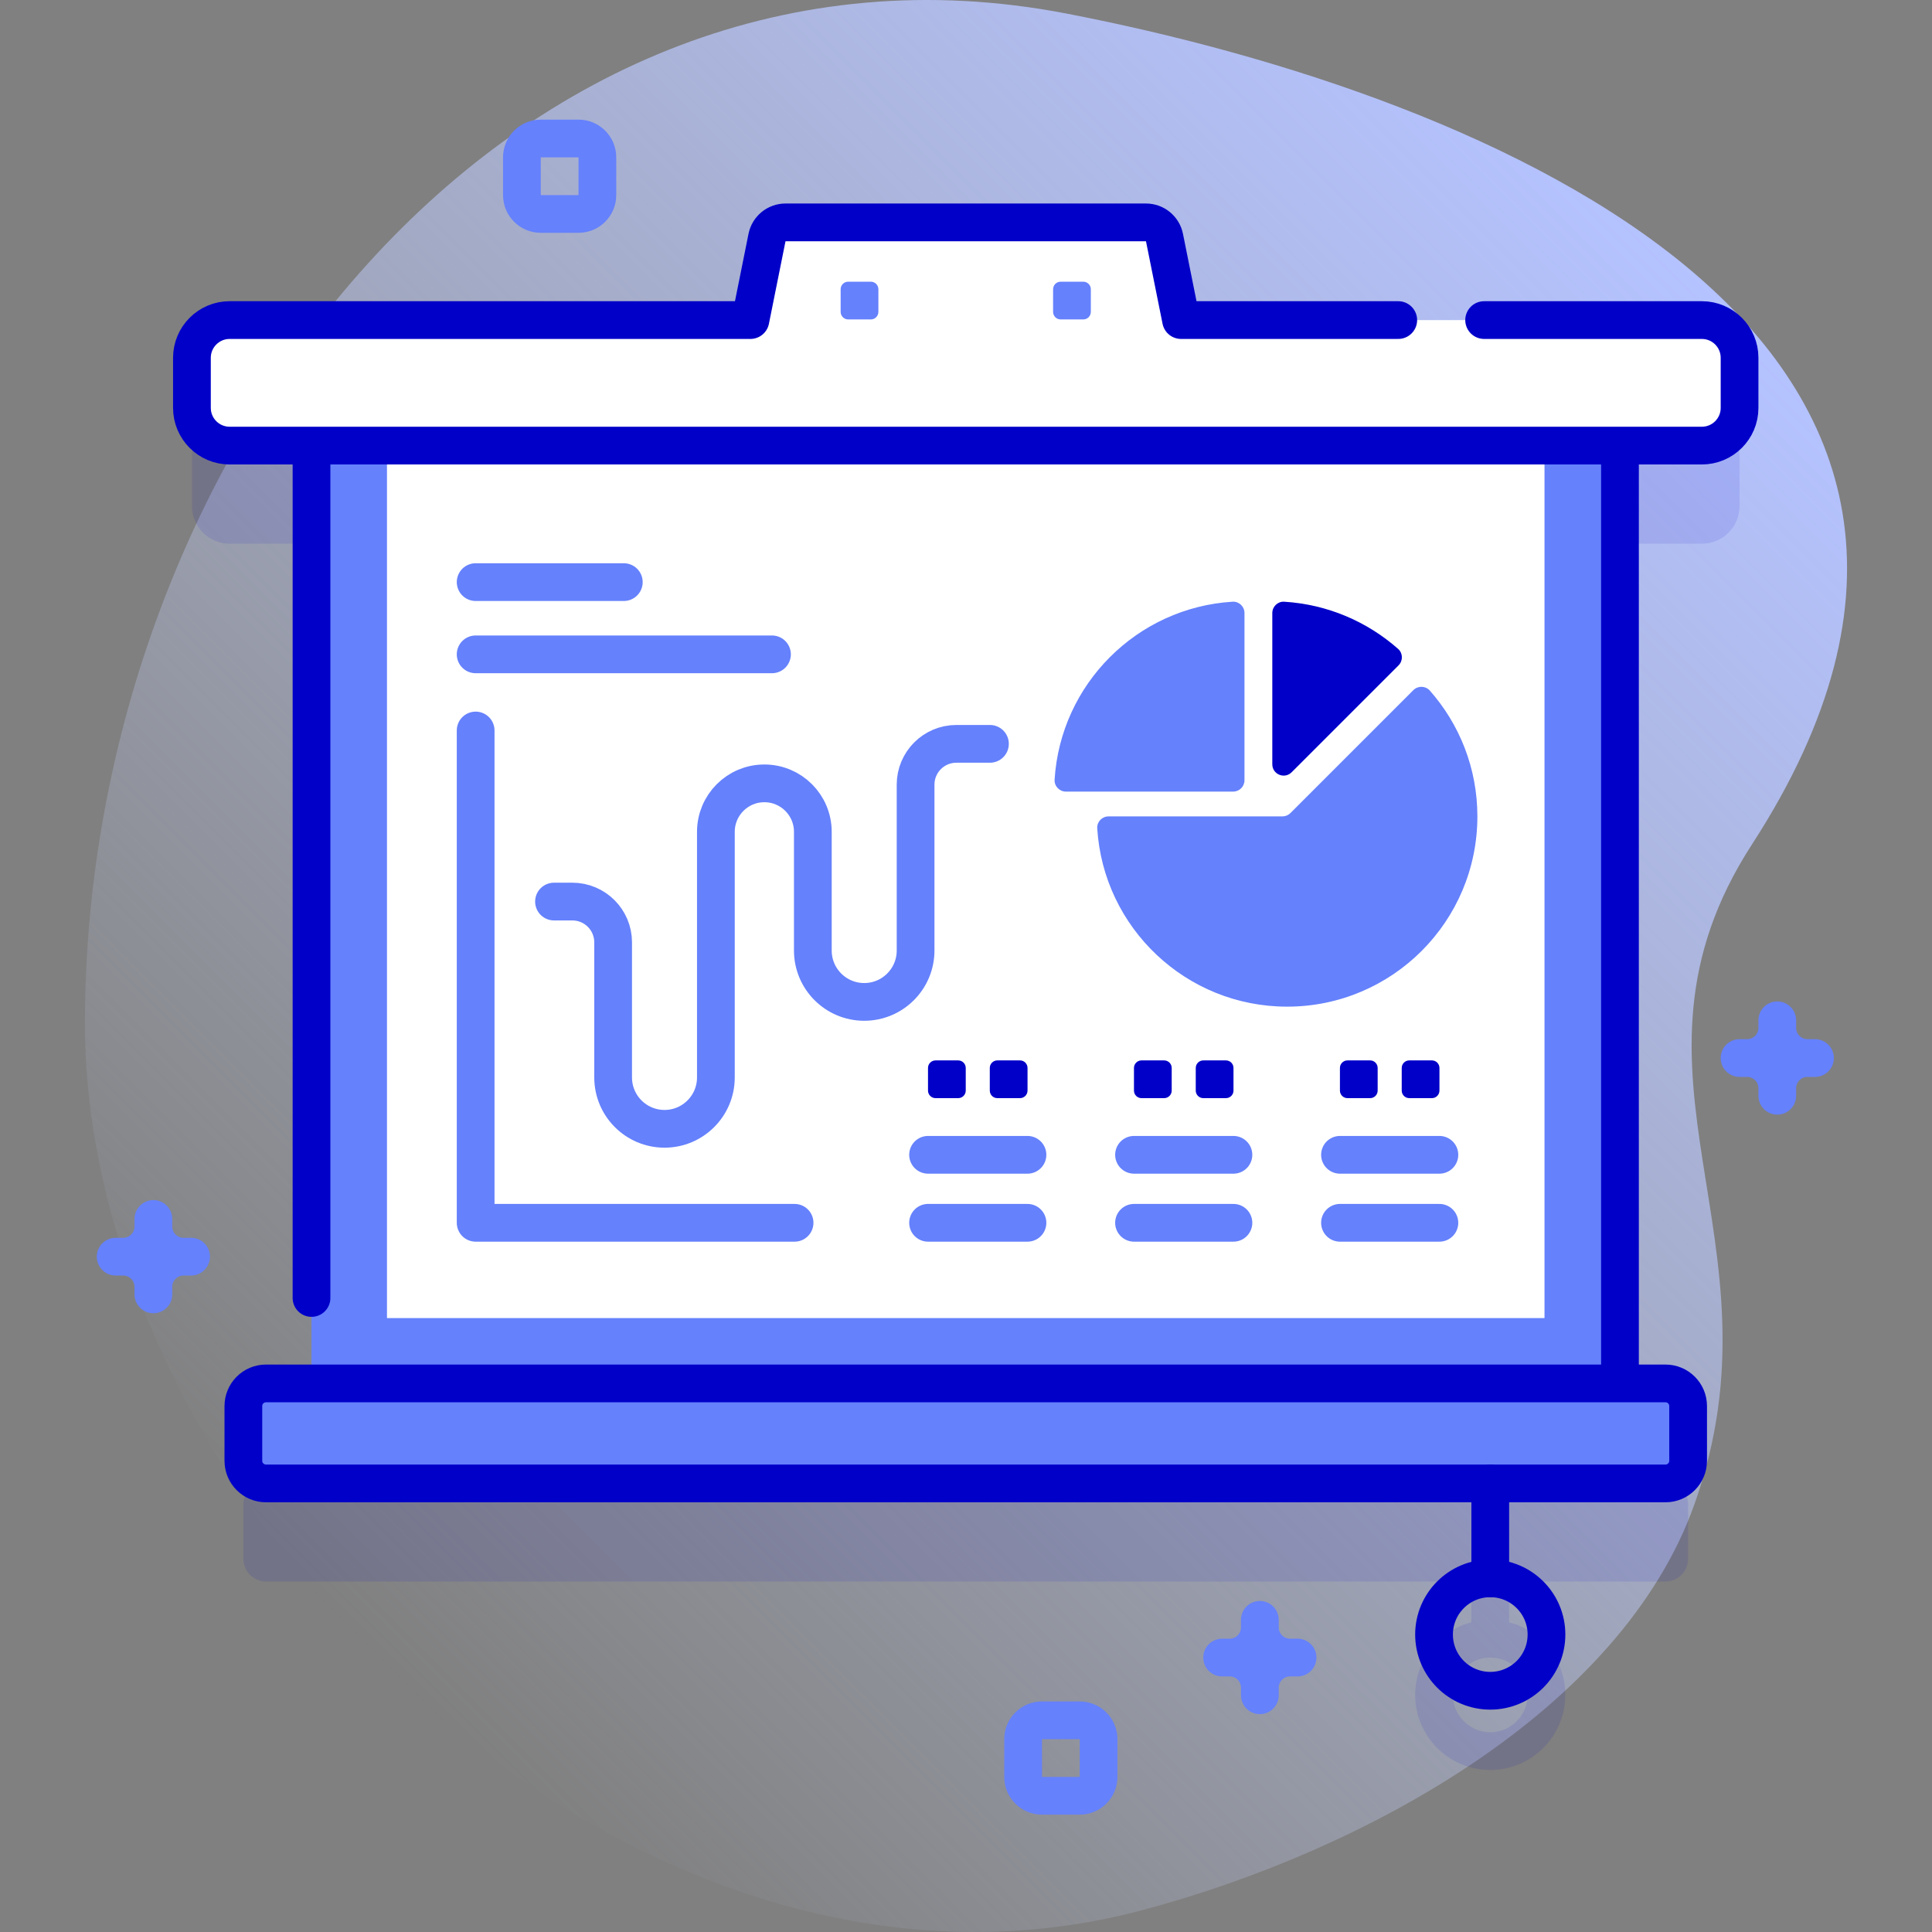 <svg xmlns="http://www.w3.org/2000/svg" xmlns:xlink="http://www.w3.org/1999/xlink" id="Capa_1" x="0px" y="0px" viewBox="0 0 512 512" style="enable-background:new 0 0 512 512;" xml:space="preserve"><rect x="0" y="0" width="512" height="512" fill="#808080" stroke="none"/><g>	<g>		<linearGradient id="SVGID_1_" gradientUnits="userSpaceOnUse" x1="87.579" y1="427.38" x2="446.116" y2="68.843">			<stop offset="0" style="stop-color:#CFDBFF;stop-opacity:0"></stop>			<stop offset="1" style="stop-color:#B4C2FF"></stop>		</linearGradient>		<path style="fill:url(#SVGID_1_);" d="M464.311,223.738C550.947,90.086,395.163,25.34,282.692,3.604&#10;&#9;&#9;&#9;C135.614-24.819,22.507,119.563,22.507,271.32c0,127.151,142.609,271.723,280.472,234.825&#10;&#9;&#9;&#9;c58.685-15.706,126.616-52.806,146.097-107.591C474,328.461,424.827,284.65,464.311,223.738z"></path>	</g>	<g>		<g>			<g>				<path style="opacity:0.1;fill:#0000C9;" d="M451.001,110.822H312.993l-4.396-21.875c-0.469-2.335-2.521-4.015-4.902-4.015&#10;&#9;&#9;&#9;&#9;&#9;h-95.527c-2.382,0-4.433,1.68-4.902,4.015l-4.396,21.875H60.862c-5.523,0-10,4.477-10,10v13.267c0,5.523,4.477,10,10,10h21.692&#10;&#9;&#9;&#9;&#9;&#9;v248.529h-12.06c-3.314,0-6,2.686-6,6v14.505c0,3.314,2.686,6,6,6h319.44v10.807c-8.556,2.226-14.899,9.995-14.899,19.238&#10;&#9;&#9;&#9;&#9;&#9;c0,10.973,8.927,19.899,19.899,19.899s19.899-8.927,19.899-19.899c0-9.243-6.344-17.012-14.899-19.238v-10.807h41.436&#10;&#9;&#9;&#9;&#9;&#9;c3.314,0,6-2.686,6-6v-14.505c0-3.314-2.686-6-6-6h-12.06V144.089h21.692c5.523,0,10-4.477,10-10v-13.267&#10;&#9;&#9;&#9;&#9;&#9;C461.001,115.299,456.524,110.822,451.001,110.822z M404.833,449.168c0,5.459-4.44,9.899-9.899,9.899s-9.899-4.44-9.899-9.899&#10;&#9;&#9;&#9;&#9;&#9;s4.44-9.899,9.899-9.899S404.833,443.709,404.833,449.168z"></path>				<g>					<g>						<rect x="82.551" y="111.091" style="fill:#6581FC;" width="346.76" height="258.219"></rect>						<rect x="102.553" y="111.091" style="fill:#FFFFFF;" width="306.756" height="238.215"></rect>					</g>					<g>													<line style="fill:none;stroke:#0000C9;stroke-width:10;stroke-linecap:round;stroke-linejoin:round;stroke-miterlimit:10;" x1="429.309" y1="365.306" x2="429.309" y2="118.888"></line>													<line style="fill:none;stroke:#0000C9;stroke-width:10;stroke-linecap:round;stroke-linejoin:round;stroke-miterlimit:10;" x1="82.554" y1="118.888" x2="82.554" y2="343.976"></line>					</g>					<g>						<g>							<path style="fill:#FFFFFF;" d="M312.993,84.822l-4.396-21.875c-0.469-2.335-2.52-4.015-4.902-4.015h-95.527&#10;&#9;&#9;&#9;&#9;&#9;&#9;&#9;&#9;c-2.382,0-4.433,1.68-4.902,4.015l-4.396,21.875H60.861c-5.523,0-10,4.477-10,10v13.267c0,5.523,4.477,10,10,10h390.14&#10;&#9;&#9;&#9;&#9;&#9;&#9;&#9;&#9;c5.523,0,10-4.477,10-10V94.822c0-5.523-4.477-10-10-10H312.993z"></path>															<path style="fill:none;stroke:#0000C9;stroke-width:10;stroke-linecap:round;stroke-linejoin:round;stroke-miterlimit:10;" d="&#10;&#9;&#9;&#9;&#9;&#9;&#9;&#9;&#9;M370.55,84.822h-57.557l-4.396-21.875c-0.469-2.335-2.521-4.015-4.902-4.015h-95.527c-2.382,0-4.433,1.68-4.902,4.015&#10;&#9;&#9;&#9;&#9;&#9;&#9;&#9;&#9;l-4.396,21.875H60.862c-5.523,0-10,4.477-10,10v13.267c0,5.523,4.477,10,10,10h390.14c5.523,0,10-4.477,10-10V94.822&#10;&#9;&#9;&#9;&#9;&#9;&#9;&#9;&#9;c0-5.523-4.477-10-10-10H393.31"></path>						</g>						<g>							<path style="fill:#6581FC;" d="M230.78,84.653h-6c-1.105,0-2-0.895-2-2v-6c0-1.105,0.895-2,2-2h6c1.105,0,2,0.895,2,2v6&#10;&#9;&#9;&#9;&#9;&#9;&#9;&#9;&#9;C232.78,83.757,231.885,84.653,230.78,84.653z"></path>							<path style="fill:#6581FC;" d="M287.082,84.653h-6c-1.105,0-2-0.895-2-2v-6c0-1.105,0.895-2,2-2h6c1.105,0,2,0.895,2,2v6&#10;&#9;&#9;&#9;&#9;&#9;&#9;&#9;&#9;C289.082,83.757,288.187,84.653,287.082,84.653z"></path>						</g>					</g>					<g>						<path style="fill:#6581FC;" d="M441.369,393.123H70.494c-3.314,0-6-2.686-6-6v-14.504c0-3.314,2.686-6,6-6h370.875&#10;&#9;&#9;&#9;&#9;&#9;&#9;&#9;c3.314,0,6,2.686,6,6v14.504C447.369,390.436,444.683,393.123,441.369,393.123z"></path>					</g>					<g>													<path style="fill:none;stroke:#0000C9;stroke-width:10;stroke-linecap:round;stroke-linejoin:round;stroke-miterlimit:10;" d="&#10;&#9;&#9;&#9;&#9;&#9;&#9;&#9;M441.369,393.123H70.494c-3.314,0-6-2.686-6-6v-14.504c0-3.314,2.686-6,6-6h370.875c3.314,0,6,2.686,6,6v14.504&#10;&#9;&#9;&#9;&#9;&#9;&#9;&#9;C447.369,390.436,444.683,393.123,441.369,393.123z"></path>					</g>											<line style="fill:none;stroke:#0000C9;stroke-width:10;stroke-linecap:round;stroke-linejoin:round;stroke-miterlimit:10;" x1="394.934" y1="393.123" x2="394.934" y2="418.269"></line>											<circle style="fill:none;stroke:#0000C9;stroke-width:10;stroke-linecap:round;stroke-linejoin:round;stroke-miterlimit:10;" cx="394.934" cy="433.169" r="14.899"></circle>				</g>			</g>			<g>				<path style="fill:none;stroke:#6581FC;stroke-width:10;stroke-linecap:round;stroke-linejoin:round;stroke-miterlimit:10;" d="&#10;&#9;&#9;&#9;&#9;&#9;M146.816,238.924h4.862c5.97,0,10.81,4.84,10.81,10.81v35.798c0,7.519,6.095,13.614,13.614,13.614h0&#10;&#9;&#9;&#9;&#9;&#9;c7.519,0,13.614-6.095,13.614-13.614v-65.088c0-7.095,5.752-12.847,12.847-12.847h0c7.095,0,12.847,5.752,12.847,12.847v31.457&#10;&#9;&#9;&#9;&#9;&#9;c0,7.519,6.095,13.614,13.614,13.614h0c7.519,0,13.614-6.095,13.614-13.614v-43.964c0-5.97,4.84-10.81,10.81-10.81h8.897"></path>									<polyline style="fill:none;stroke:#6581FC;stroke-width:10;stroke-linecap:round;stroke-linejoin:round;stroke-miterlimit:10;" points="&#10;&#9;&#9;&#9;&#9;&#9;126.052,193.588 126.052,324.054 210.57,324.054 &#9;&#9;&#9;&#9;"></polyline>			</g>			<g>				<g>					<path style="fill:#6581FC;" d="M391.521,216.352c0,27.85-22.58,50.42-50.42,50.42c-26.781,0-48.695-20.886-50.323-47.267&#10;&#9;&#9;&#9;&#9;&#9;&#9;c-0.106-1.713,1.284-3.153,3-3.153h46.08c0.796,0,1.559-0.316,2.121-0.879l32.577-32.577c1.219-1.219,3.226-1.174,4.367,0.119&#10;&#9;&#9;&#9;&#9;&#9;&#9;C386.767,191.906,391.521,203.573,391.521,216.352z"></path>					<path style="fill:#6581FC;" d="M279.478,206.629c1.564-25.329,21.841-45.606,47.17-47.17c1.713-0.106,3.153,1.284,3.153,3&#10;&#9;&#9;&#9;&#9;&#9;&#9;v44.323c0,1.657-1.343,3-3,3h-44.323C280.761,209.782,279.372,208.342,279.478,206.629z"></path>				</g>				<path style="fill:#0000C9;" d="M370.63,176.326l-28.335,28.335c-1.89,1.89-5.121,0.551-5.121-2.121v-40.08&#10;&#9;&#9;&#9;&#9;&#9;c0-1.716,1.44-3.106,3.153-3c11.541,0.712,22.03,5.307,30.184,12.5C371.804,173.1,371.849,175.106,370.63,176.326z"></path>			</g>			<g>				<g>											<line style="fill:none;stroke:#6581FC;stroke-width:10;stroke-linecap:round;stroke-linejoin:round;stroke-miterlimit:10;" x1="272.289" y1="306.036" x2="245.948" y2="306.036"></line>											<line style="fill:none;stroke:#6581FC;stroke-width:10;stroke-linecap:round;stroke-linejoin:round;stroke-miterlimit:10;" x1="272.289" y1="324.054" x2="245.948" y2="324.054"></line>				</g>				<g>					<g>						<path style="fill:#0000C9;" d="M253.931,291.019h-6c-1.105,0-2-0.895-2-2v-6c0-1.105,0.895-2,2-2h6c1.105,0,2,0.895,2,2v6&#10;&#9;&#9;&#9;&#9;&#9;&#9;&#9;C255.931,290.123,255.036,291.019,253.931,291.019z"></path>					</g>					<g>						<path style="fill:#0000C9;" d="M270.306,291.019h-6c-1.105,0-2-0.895-2-2v-6c0-1.105,0.895-2,2-2h6c1.105,0,2,0.895,2,2v6&#10;&#9;&#9;&#9;&#9;&#9;&#9;&#9;C272.306,290.123,271.41,291.019,270.306,291.019z"></path>					</g>				</g>			</g>			<g>				<g>											<line style="fill:none;stroke:#6581FC;stroke-width:10;stroke-linecap:round;stroke-linejoin:round;stroke-miterlimit:10;" x1="326.871" y1="306.036" x2="300.53" y2="306.036"></line>											<line style="fill:none;stroke:#6581FC;stroke-width:10;stroke-linecap:round;stroke-linejoin:round;stroke-miterlimit:10;" x1="326.871" y1="324.054" x2="300.53" y2="324.054"></line>				</g>				<g>					<g>						<path style="fill:#0000C9;" d="M308.513,291.019h-6c-1.105,0-2-0.895-2-2v-6c0-1.105,0.895-2,2-2h6c1.105,0,2,0.895,2,2v6&#10;&#9;&#9;&#9;&#9;&#9;&#9;&#9;C310.513,290.123,309.618,291.019,308.513,291.019z"></path>					</g>					<g>						<path style="fill:#0000C9;" d="M324.888,291.019h-6c-1.105,0-2-0.895-2-2v-6c0-1.105,0.895-2,2-2h6c1.105,0,2,0.895,2,2v6&#10;&#9;&#9;&#9;&#9;&#9;&#9;&#9;C326.888,290.123,325.992,291.019,324.888,291.019z"></path>					</g>				</g>			</g>			<g>				<g>											<line style="fill:none;stroke:#6581FC;stroke-width:10;stroke-linecap:round;stroke-linejoin:round;stroke-miterlimit:10;" x1="381.453" y1="306.036" x2="355.112" y2="306.036"></line>											<line style="fill:none;stroke:#6581FC;stroke-width:10;stroke-linecap:round;stroke-linejoin:round;stroke-miterlimit:10;" x1="381.453" y1="324.054" x2="355.112" y2="324.054"></line>				</g>				<g>					<g>						<path style="fill:#0000C9;" d="M363.095,291.019h-6c-1.105,0-2-0.895-2-2v-6c0-1.105,0.895-2,2-2h6c1.105,0,2,0.895,2,2v6&#10;&#9;&#9;&#9;&#9;&#9;&#9;&#9;C365.095,290.123,364.2,291.019,363.095,291.019z"></path>					</g>					<g>						<path style="fill:#0000C9;" d="M379.47,291.019h-6c-1.105,0-2-0.895-2-2v-6c0-1.105,0.895-2,2-2h6c1.105,0,2,0.895,2,2v6&#10;&#9;&#9;&#9;&#9;&#9;&#9;&#9;C381.47,290.123,380.574,291.019,379.47,291.019z"></path>					</g>				</g>			</g>							<line style="fill:none;stroke:#6581FC;stroke-width:10;stroke-linecap:round;stroke-linejoin:round;stroke-miterlimit:10;" x1="126.052" y1="173.409" x2="204.58" y2="173.409"></line>							<line style="fill:none;stroke:#6581FC;stroke-width:10;stroke-linecap:round;stroke-linejoin:round;stroke-miterlimit:10;" x1="126.052" y1="154.267" x2="165.316" y2="154.267"></line>		</g>		<path style="fill:none;stroke:#6581FC;stroke-width:10;stroke-linecap:round;stroke-linejoin:round;stroke-miterlimit:10;" d="&#10;&#9;&#9;&#9;M286.134,475.899h-10c-2.761,0-5-2.239-5-5v-10c0-2.761,2.239-5,5-5h10c2.761,0,5,2.239,5,5v10&#10;&#9;&#9;&#9;C291.134,473.661,288.896,475.899,286.134,475.899z"></path>		<path style="fill:none;stroke:#6581FC;stroke-width:10;stroke-linecap:round;stroke-linejoin:round;stroke-miterlimit:10;" d="&#10;&#9;&#9;&#9;M153.311,56.7h-10c-2.761,0-5-2.239-5-5v-10c0-2.761,2.239-5,5-5h10c2.761,0,5,2.239,5,5v10&#10;&#9;&#9;&#9;C158.311,54.461,156.073,56.7,153.311,56.7z"></path>		<g>			<g>				<path style="fill:none;stroke:#6581FC;stroke-width:10;stroke-linecap:round;stroke-linejoin:round;stroke-miterlimit:10;" d="&#10;&#9;&#9;&#9;&#9;&#9;M323.879,439.269h1.996c4.418,0,8-3.582,8-8v-1.996v1.996c0,4.418,3.582,8,8,8h1.996h-1.996c-4.418,0-8,3.582-8,8v1.996v-1.996&#10;&#9;&#9;&#9;&#9;&#9;c0-4.418-3.582-8-8-8H323.879z"></path>			</g>		</g>		<g>			<g>				<path style="fill:none;stroke:#6581FC;stroke-width:10;stroke-linecap:round;stroke-linejoin:round;stroke-miterlimit:10;" d="&#10;&#9;&#9;&#9;&#9;&#9;M461.001,280.391h1.996c4.418,0,8-3.582,8-8v-1.996v1.996c0,4.418,3.582,8,8,8h1.996h-1.996c-4.418,0-8,3.582-8,8v1.996v-1.996&#10;&#9;&#9;&#9;&#9;&#9;c0-4.418-3.582-8-8-8H461.001z"></path>			</g>		</g>		<g>			<g>				<path style="fill:none;stroke:#6581FC;stroke-width:10;stroke-linecap:round;stroke-linejoin:round;stroke-miterlimit:10;" d="&#10;&#9;&#9;&#9;&#9;&#9;M30.649,333.03h1.996c4.418,0,8-3.582,8-8v-1.996v1.996c0,4.418,3.582,8,8,8h1.996h-1.996c-4.418,0-8,3.582-8,8v1.996v-1.996&#10;&#9;&#9;&#9;&#9;&#9;c0-4.418-3.582-8-8-8H30.649z"></path>			</g>		</g>	</g></g><g></g><g></g><g></g><g></g><g></g><g></g><g></g><g></g><g></g><g></g><g></g><g></g><g></g><g></g><g></g></svg>